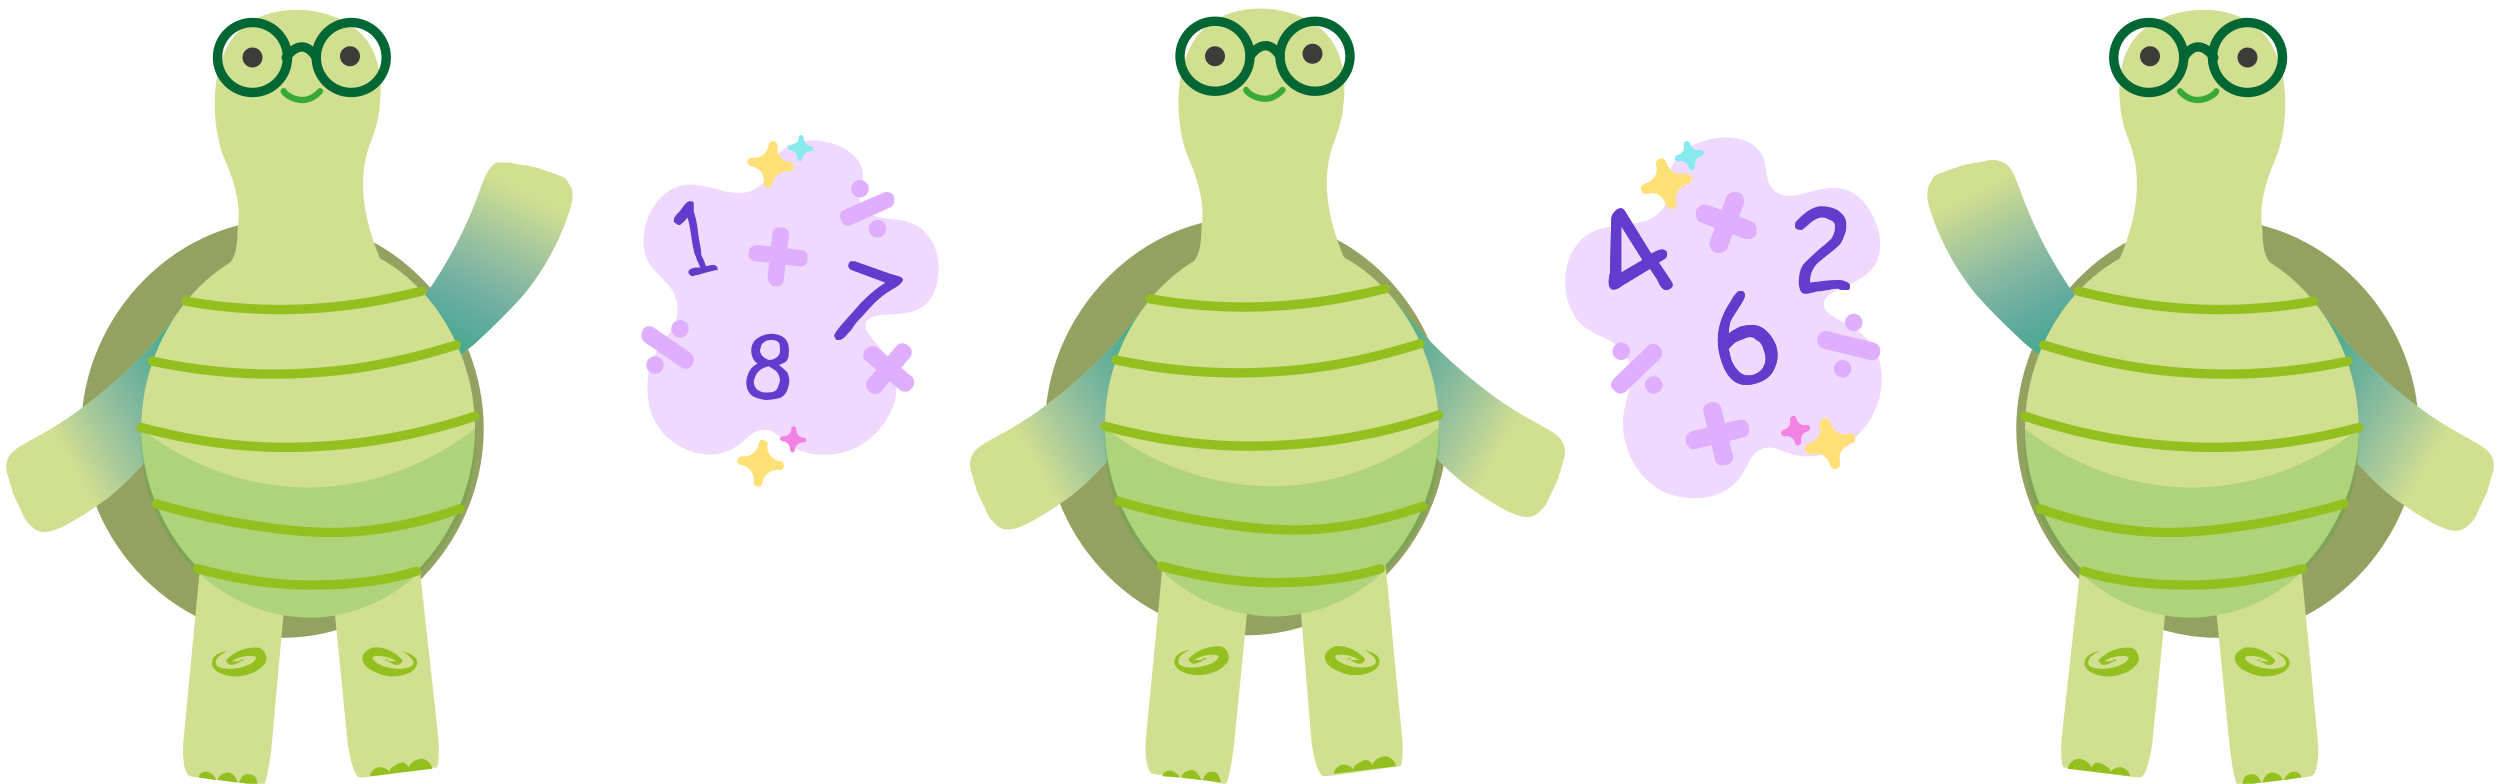 <?xml version="1.0" encoding="utf-8"?>
<!-- Generator: Adobe Illustrator 24.0.2, SVG Export Plug-In . SVG Version: 6.00 Build 0)  -->
<svg version="1.1" id="Слой_1" xmlns="http://www.w3.org/2000/svg" xmlns:xlink="http://www.w3.org/1999/xlink" x="0px" y="0px"
	 viewBox="0 0 200 62.7" style="enable-background:new 0 0 200 62.7;" xml:space="preserve">
<g>
	<g>
		<path style="fill:#93A260;" d="M6.5,34.4c0,9.1,7.8,17.1,17,16.6c8.6-0.5,15.2-8.2,15.2-16.7c0-8.5-6.6-16.3-15.2-16.7
			C14.3,17.1,6.5,25.2,6.5,34.4z"/>
		<g>
			<path style="fill:#D1DF90;" d="M20.7,44.8c1.3,0.6,2.1,2.5,2,4.1L21.7,60c-0.2,1.6-0.5,3-0.7,2.9c-0.2,0-0.7-0.1-1.2-0.2
				c-0.4-0.1-0.8-0.1-0.8-0.1c0,0-0.4-0.1-0.8-0.1c-0.4-0.1-0.8-0.1-0.8-0.1s-0.3,0-0.7-0.1c-0.4-0.1-1.1-0.1-1.5-0.2
				c-0.4-0.1-0.7-1.4-0.5-3.1l1.3-13.6C16.1,43.8,19.5,44.1,20.7,44.8z"/>
		</g>
		<path style="fill:#D1DF90;" d="M14.3,24.9l-1,4.2l-1.2,5.3L11.5,37v0l-0.1,0.2c-1.1,1.2-2.3,2.4-3.7,3.3c-0.8,0.6-1.7,1.1-2.6,1.6
			c-0.7,0.3-1.5,0.7-2.2,0.3c-0.2-0.1-0.3-0.2-0.5-0.4c0,0-0.1-0.1-0.1-0.1c-0.2-0.2-0.4-0.5-0.5-0.8c-0.2-0.5-0.5-1-0.7-1.5
			c0-0.1-0.1-0.1-0.1-0.2c0,0,0,0,0,0c0,0,0,0,0-0.1c-0.1-0.3-0.2-0.6-0.3-1c-0.1-0.3-0.2-0.6-0.2-0.9c0,0,0,0,0,0
			c0-0.2,0-0.4,0.1-0.6c0.2-0.7,1-1.1,1.7-1.5c1.5-0.8,3-1.7,4.3-2.7c2.7-2,5.2-4.4,7.2-7c0,0,0,0,0,0C14,25.3,14.2,25.1,14.3,24.9z
			"/>
		<linearGradient id="SVGID_1_" gradientUnits="userSpaceOnUse" x1="17.09" y1="29.317" x2="5.133" y2="36.138">
			<stop  offset="0" style="stop-color:#39AE78"/>
			<stop  offset="0.223" style="stop-color:#329F91;stop-opacity:0.777"/>
			<stop  offset="0.528" style="stop-color:#2B8EAC;stop-opacity:0.472"/>
			<stop  offset="0.797" style="stop-color:#2784BD;stop-opacity:0.203"/>
			<stop  offset="1" style="stop-color:#2580C3;stop-opacity:0"/>
		</linearGradient>
		<path style="fill:url(#SVGID_1_);" d="M14.3,24.9l-1,4.2l-1.2,5.3L11.5,37v0l-0.1,0.2c-1.1,1.2-2.3,2.4-3.7,3.3
			c-0.8,0.6-1.7,1.1-2.6,1.6c-0.7,0.3-1.5,0.7-2.2,0.3c-0.2-0.1-0.3-0.2-0.5-0.4c0,0-0.1-0.1-0.1-0.1c-0.2-0.2-0.4-0.5-0.5-0.8
			c-0.2-0.5-0.5-1-0.7-1.5c0-0.1-0.1-0.1-0.1-0.2c0,0,0,0,0,0c0,0,0,0,0-0.1c-0.1-0.3-0.2-0.6-0.3-1c-0.1-0.3-0.2-0.6-0.2-0.9
			c0,0,0,0,0,0c0-0.2,0-0.4,0.1-0.6c0.2-0.7,1-1.1,1.7-1.5c1.5-0.8,3-1.7,4.3-2.7c2.7-2,5.2-4.4,7.2-7c0,0,0,0,0,0
			C14,25.3,14.2,25.1,14.3,24.9z"/>
		<path style="fill:#D1DF90;" d="M45.6,16.8c-1.4,4.3-3.9,7-3.9,7c-0.9,1-2.1,2.2-3.5,3.5c-0.4,0.4-0.9,0.7-1.3,1.1
			c-1.1,0.9-2.3,1.8-3.7,2.7L30,28.4c1.5-1.5,2.8-3.1,4-4.8c0.3-0.4,0.6-0.8,0.9-1.3c1.5-2.3,2.7-4.8,3.6-7.4
			c0.3-0.7,0.5-1.5,1.2-1.9C40,13,40.3,13,40.5,13c0.2,0,0.5,0,0.7,0.1c0.2,0,0.4,0.1,0.6,0.1c0,0,0,0,0.1,0
			c0.5,0.1,1.1,0.2,1.6,0.4c0,0,0,0,0,0c0.2,0.1,0.4,0.1,0.6,0.2c0.3,0.1,0.5,0.2,0.8,0.3c0.3,0.1,0.5,0.3,0.6,0.6
			C46,15.2,45.8,16.1,45.6,16.8z"/>
		<linearGradient id="SVGID_2_" gradientUnits="userSpaceOnUse" x1="34.576" y1="29.349" x2="41.679" y2="15.231">
			<stop  offset="0" style="stop-color:#39AE78"/>
			<stop  offset="0.123" style="stop-color:#34A28C;stop-opacity:0.876"/>
			<stop  offset="0.316" style="stop-color:#2D93A4;stop-opacity:0.684"/>
			<stop  offset="0.519" style="stop-color:#2988B5;stop-opacity:0.481"/>
			<stop  offset="0.738" style="stop-color:#2682C0;stop-opacity:0.263"/>
			<stop  offset="1" style="stop-color:#2580C3;stop-opacity:0"/>
		</linearGradient>
		<path style="fill:url(#SVGID_2_);" d="M45.6,16.8c-1.4,4.3-3.9,7-3.9,7c-0.9,1-2.1,2.2-3.5,3.5c-0.4,0.4-0.9,0.7-1.3,1.1
			c-1.1,0.9-2.3,1.8-3.7,2.7L30,28.4c1.5-1.5,2.8-3.1,4-4.8c0.3-0.4,0.6-0.8,0.9-1.3c1.5-2.3,2.7-4.8,3.6-7.4
			c0.3-0.7,0.5-1.5,1.2-1.9C40,13,40.3,13,40.5,13c0.2,0,0.5,0,0.7,0.1c0.2,0,0.4,0.1,0.6,0.1c0,0,0,0,0.1,0
			c0.5,0.1,1.1,0.2,1.6,0.4c0,0,0,0,0,0c0.2,0.1,0.4,0.1,0.6,0.2c0.3,0.1,0.5,0.2,0.8,0.3c0.3,0.1,0.5,0.3,0.6,0.6
			C46,15.2,45.8,16.1,45.6,16.8z"/>
		<g>
			<path style="fill:#D1DF90;" d="M35,58.4c0.2,1.6,0.1,3-0.1,3c-0.2,0-1.5,0.2-2.9,0.4c-1.4,0.2-2.8,0.4-3.2,0.4
				c-0.4,0-0.8-1.3-1-2.9l-1.1-11.1c-0.2-1.6,0.7-3.5,2-4.1s4.7-0.9,4.8,0.7L35,58.4z"/>
		</g>
		<path style="fill:#D1DF90;" d="M11.3,34.3c0,8.2,6.5,15.5,14.1,15.1C32.5,49,38,41.9,38,34.3c0-7.7-5.5-14.7-12.6-15.1
			C17.7,18.7,11.3,26,11.3,34.3z"/>
		<path style="opacity:0.22;fill:#39A935;" d="M11.3,34.3c-0.6,8.5,6.4,15.5,14.1,15.1C32.5,49,38.6,42.3,38,34.3
			c-1.4,1.1-6.1,4.5-12.9,4.7C17.7,39.1,12.7,35.4,11.3,34.3z"/>
		<path style="fill:none;stroke:#93C01F;stroke-width:0.75;stroke-linecap:round;stroke-miterlimit:10;" d="M14.9,24.1
			c1.6,0.3,3.3,0.5,5.2,0.6c5.4,0.3,10-0.5,13.6-1.4"/>
		<path style="fill:none;stroke:#93C01F;stroke-width:0.75;stroke-linecap:round;stroke-miterlimit:10;" d="M12.2,28.9
			c3.3,0.7,7.8,1.3,13.1,0.9c4.5-0.3,8.3-1.3,11.2-2.2"/>
		<path style="fill:none;stroke:#93C01F;stroke-width:0.75;stroke-linecap:round;stroke-miterlimit:10;" d="M11.3,34.2
			c3.4,0.9,8.3,1.9,14.4,1.5c5.1-0.3,9.3-1.4,12.3-2.4"/>
		<path style="fill:none;stroke:#93C01F;stroke-width:0.75;stroke-linecap:round;stroke-miterlimit:10;" d="M12.5,40.3
			c1.6,0.5,3.7,1,6.3,1.5c2,0.3,4.6,0.8,7.8,0.8c2.4,0,6-0.4,10.2-1.9"/>
		<path style="fill:none;stroke:#93C01F;stroke-width:0.75;stroke-linecap:round;stroke-miterlimit:10;" d="M15.8,45.5
			c1.9,0.5,5.6,1.4,9.6,1.3c2.2,0,4.1-0.3,4.3-0.3c1.4-0.2,2.7-0.5,3.6-0.8"/>
		<path style="fill:#D1DF90;" d="M18.1,21.3c0.8-0.6,0.9-1.8,0.9-2.8c0-0.2,0.1-0.7,0.1-1.2c0-2.2-1-4.2-1.1-4.5
			c-1.1-2.4-1.5-8.1,1.4-10.6c2.7-2.3,8-1.7,10,1.1c1.2,1.7,1.1,4,1,4.9c-0.1,1.7-0.6,2.7-0.9,3.6c-0.6,1.8-0.9,4.7,1,9.1L18.1,21.3
			z"/>
		<circle style="fill:#3C3C3B;" cx="20.2" cy="4.6" r="0.8"/>
		<circle style="fill:#3C3C3B;" cx="28" cy="4.5" r="0.8"/>
		<path style="fill:none;stroke:#39A935;stroke-width:0.5;stroke-linecap:round;stroke-miterlimit:10;" d="M22.7,7.3
			c0,0.1,0.6,0.7,1.5,0.7c0.8,0,1.3-0.6,1.4-0.7"/>
		
			<circle style="fill:none;stroke:#006633;stroke-width:0.75;stroke-linecap:round;stroke-miterlimit:10;" cx="20.2" cy="4.6" r="2.8"/>
		
			<circle style="fill:none;stroke:#006633;stroke-width:0.75;stroke-linecap:round;stroke-miterlimit:10;" cx="28.1" cy="4.6" r="2.8"/>
		<path style="fill:none;stroke:#006633;stroke-width:0.75;stroke-linecap:round;stroke-miterlimit:10;" d="M22.9,4.6
			c0,0,1.2-1.9,2.4,0"/>
		<g>
			<path style="fill:#93C01F;" d="M18,52.1C18,52.2,18,52.2,18,52.1l0.1,0c-0.3,0.2-0.7,0.4-0.8,0.7c-0.1,0.3,0,0.5,0.3,0.6
				c0.6,0.2,1.4,0.1,2-0.1c0.3-0.1,0.7-0.3,0.8-0.5c0.1-0.1,0.1-0.2,0.1-0.2c0,0-0.1-0.1-0.2-0.1c-0.6-0.1-1.4,0.1-1.9,0.5l0.1-0.2
				c0,0,0,0,0.1,0.1c0.1,0,0.2,0,0.3,0c0.2,0,0.4-0.1,0.6-0.1l0,0.1c0-0.1-0.2-0.1-0.3-0.1c0.1-0.1,0.2-0.1,0.3,0l0.1,0l-0.1,0
				c-0.2,0.1-0.4,0.2-0.6,0.3c-0.1,0-0.2,0.1-0.4,0.1c-0.1,0-0.3-0.1-0.4-0.3l0-0.1l0.1-0.1c0.6-0.6,1.4-0.9,2.3-0.9
				c0.2,0,0.6,0.1,0.7,0.5c0.2,0.3,0.1,0.7-0.1,0.9c-0.4,0.4-0.7,0.6-1.1,0.7c-0.8,0.3-1.7,0.3-2.5-0.1c-0.2-0.1-0.4-0.3-0.5-0.5
				c-0.1-0.2,0-0.6,0.1-0.7C17.3,52.3,17.7,52.2,18,52.1l0.1,0C18,52.2,18,52.2,18,52.1z"/>
		</g>
		<g>
			<path style="fill:#93C01F;" d="M32.2,52.1c0,0-0.1,0.1-0.1,0L32.2,52.1c0.3,0.1,0.7,0.2,1,0.5c0.2,0.2,0.2,0.5,0.1,0.7
				c-0.1,0.2-0.3,0.4-0.5,0.5c-0.8,0.4-1.7,0.4-2.5,0.1c-0.4-0.2-0.8-0.3-1.1-0.7c-0.2-0.2-0.3-0.6-0.1-0.9c0.2-0.3,0.5-0.4,0.7-0.5
				c0.9-0.1,1.7,0.3,2.3,0.9l0.1,0.1l0,0.1c-0.1,0.2-0.3,0.3-0.4,0.3c-0.1,0-0.3,0-0.4-0.1c-0.2-0.1-0.4-0.2-0.6-0.3l-0.1,0l0.1,0
				c0.1-0.1,0.2-0.1,0.3,0c-0.1,0-0.2,0-0.3,0.1l0-0.1c0.2,0.1,0.4,0.1,0.6,0.1c0.1,0,0.2,0,0.3,0c0.1,0,0.1-0.1,0.1-0.1l0.1,0.2
				c-0.6-0.4-1.3-0.6-1.9-0.5c-0.1,0-0.2,0.1-0.2,0.1c0,0,0,0.1,0.1,0.2c0.1,0.2,0.5,0.4,0.8,0.5c0.6,0.2,1.4,0.3,2,0.1
				c0.3-0.1,0.5-0.3,0.3-0.6c-0.2-0.3-0.5-0.5-0.8-0.7L32.2,52.1C32.1,52.2,32.1,52.2,32.2,52.1z"/>
		</g>
		<path style="fill:#93C01F;" d="M17.3,62.4l-1.4-0.2c0-0.2,0.1-0.3,0.3-0.4c0.2-0.1,0.5-0.1,0.7,0.1C17.1,62,17.2,62.2,17.3,62.4z"
			/>
		<path style="fill:#93C01F;" d="M19,62.6l-1.6-0.2c0.1-0.4,0.5-0.6,0.9-0.6C18.7,61.9,18.9,62.2,19,62.6z"/>
		<path style="fill:#93C01F;" d="M20.6,62.8l-1.5-0.2c0.1-0.2,0.2-0.4,0.3-0.5c0.2-0.2,0.5-0.2,0.8-0.1
			C20.5,62.1,20.6,62.5,20.6,62.8z"/>
		<path style="fill:#93C01F;" d="M34.6,61.5l-5,0.6c0-0.3,0.3-0.6,0.6-0.7c0.4-0.1,0.8,0.1,1,0.4c-0.1-0.2,0.1-0.4,0.3-0.5
			c0.2-0.1,0.4-0.3,0.7-0.3c0.2,0,0.4,0.2,0.5,0.4c0.1-0.4,0.6-0.7,1.1-0.7C34.2,60.8,34.5,61.1,34.6,61.5z"/>
	</g>
	<g>
		<path style="fill:#93A260;" d="M83.6,34.2c0,9.1,7.8,17.1,17,16.6c8.6-0.5,15.2-8.2,15.2-16.7c0-8.5-6.6-16.3-15.2-16.7
			C91.4,16.9,83.6,25,83.6,34.2z"/>
		<g>
			<path style="fill:#D1DF90;" d="M97.8,44.6c1.3,0.6,2.1,2.5,2,4.1l-1.1,11.1c-0.2,1.6-0.5,3-0.7,2.9c-0.2,0-0.7-0.1-1.2-0.2
				c-0.4-0.1-0.8-0.1-0.8-0.1s-0.4-0.1-0.8-0.1s-0.8-0.1-0.8-0.1c0,0-0.3,0-0.7-0.1c-0.4-0.1-1.1-0.1-1.5-0.2s-0.7-1.4-0.5-3.1
				L93,45.3C93.1,43.7,96.6,44,97.8,44.6z"/>
		</g>
		<path style="fill:#D1DF90;" d="M91.4,24.8l-1,4.2l-1.2,5.3l-0.6,2.5v0l-0.1,0.2c-1.1,1.2-2.3,2.4-3.7,3.3
			c-0.8,0.6-1.7,1.1-2.6,1.6c-0.7,0.3-1.5,0.7-2.2,0.3c-0.2-0.1-0.3-0.2-0.5-0.4c0,0-0.1-0.1-0.1-0.1c-0.2-0.2-0.4-0.5-0.5-0.8
			c-0.2-0.5-0.5-1-0.7-1.5c0-0.1-0.1-0.1-0.1-0.2c0,0,0,0,0,0c0,0,0,0,0-0.1c-0.1-0.3-0.2-0.6-0.3-1c-0.1-0.3-0.2-0.6-0.2-0.9
			c0,0,0,0,0,0c0-0.2,0-0.4,0.1-0.6c0.2-0.7,1-1.1,1.7-1.5c1.5-0.8,3-1.7,4.3-2.7c2.7-2,5.2-4.4,7.2-7c0,0,0,0,0,0
			C91.1,25.2,91.2,25,91.4,24.8z"/>
		<linearGradient id="SVGID_3_" gradientUnits="userSpaceOnUse" x1="94.153" y1="29.176" x2="82.196" y2="35.996">
			<stop  offset="0" style="stop-color:#39AE78"/>
			<stop  offset="0.223" style="stop-color:#329F91;stop-opacity:0.777"/>
			<stop  offset="0.528" style="stop-color:#2B8EAC;stop-opacity:0.472"/>
			<stop  offset="0.797" style="stop-color:#2784BD;stop-opacity:0.203"/>
			<stop  offset="1" style="stop-color:#2580C3;stop-opacity:0"/>
		</linearGradient>
		<path style="fill:url(#SVGID_3_);" d="M91.4,24.8l-1,4.2l-1.2,5.3l-0.6,2.5v0l-0.1,0.2c-1.1,1.2-2.3,2.4-3.7,3.3
			c-0.8,0.6-1.7,1.1-2.6,1.6c-0.7,0.3-1.5,0.7-2.2,0.3c-0.2-0.1-0.3-0.2-0.5-0.4c0,0-0.1-0.1-0.1-0.1c-0.2-0.2-0.4-0.5-0.5-0.8
			c-0.2-0.5-0.5-1-0.7-1.5c0-0.1-0.1-0.1-0.1-0.2c0,0,0,0,0,0c0,0,0,0,0-0.1c-0.1-0.3-0.2-0.6-0.3-1c-0.1-0.3-0.2-0.6-0.2-0.9
			c0,0,0,0,0,0c0-0.2,0-0.4,0.1-0.6c0.2-0.7,1-1.1,1.7-1.5c1.5-0.8,3-1.7,4.3-2.7c2.7-2,5.2-4.4,7.2-7c0,0,0,0,0,0
			C91.1,25.2,91.2,25,91.4,24.8z"/>
		<path style="fill:#D1DF90;" d="M111.4,23.8l1,4.2l1.2,5.3l0.6,2.5v0l0.1,0.2c1.1,1.2,2.3,2.4,3.7,3.3c0.8,0.6,1.7,1.1,2.6,1.6
			c0.7,0.3,1.5,0.7,2.2,0.3c0.2-0.1,0.3-0.2,0.5-0.4c0,0,0.1-0.1,0.1-0.1c0.2-0.2,0.4-0.5,0.5-0.8c0.2-0.5,0.5-1,0.7-1.5
			c0-0.1,0.1-0.1,0.1-0.2c0,0,0,0,0,0c0,0,0,0,0-0.1c0.1-0.3,0.2-0.6,0.3-1c0.1-0.3,0.2-0.6,0.2-0.9c0,0,0,0,0,0
			c0-0.2,0-0.4-0.1-0.6c-0.2-0.7-1-1.1-1.7-1.5c-1.5-0.8-3-1.7-4.3-2.7c-2.7-2-5.2-4.4-7.2-7c0,0,0,0,0,0
			C111.7,24.2,111.5,24,111.4,23.8z"/>
		
			<linearGradient id="SVGID_4_" gradientUnits="userSpaceOnUse" x1="2781.782" y1="28.209" x2="2769.825" y2="35.029" gradientTransform="matrix(-1 0 0 1 2890.378 0)">
			<stop  offset="0" style="stop-color:#39AE78"/>
			<stop  offset="0.223" style="stop-color:#329F91;stop-opacity:0.777"/>
			<stop  offset="0.528" style="stop-color:#2B8EAC;stop-opacity:0.472"/>
			<stop  offset="0.797" style="stop-color:#2784BD;stop-opacity:0.203"/>
			<stop  offset="1" style="stop-color:#2580C3;stop-opacity:0"/>
		</linearGradient>
		<path style="fill:url(#SVGID_4_);" d="M111.4,23.8l1,4.2l1.2,5.3l0.6,2.5v0l0.1,0.2c1.1,1.2,2.3,2.4,3.7,3.3
			c0.8,0.6,1.7,1.1,2.6,1.6c0.7,0.3,1.5,0.7,2.2,0.3c0.2-0.1,0.3-0.2,0.5-0.4c0,0,0.1-0.1,0.1-0.1c0.2-0.2,0.4-0.5,0.5-0.8
			c0.2-0.5,0.5-1,0.7-1.5c0-0.1,0.1-0.1,0.1-0.2c0,0,0,0,0,0c0,0,0,0,0-0.1c0.1-0.3,0.2-0.6,0.3-1c0.1-0.3,0.2-0.6,0.2-0.9
			c0,0,0,0,0,0c0-0.2,0-0.4-0.1-0.6c-0.2-0.7-1-1.1-1.7-1.5c-1.5-0.8-3-1.7-4.3-2.7c-2.7-2-5.2-4.4-7.2-7c0,0,0,0,0,0
			C111.7,24.2,111.5,24,111.4,23.8z"/>
		<g>
			<path style="fill:#D1DF90;" d="M112.1,58.3c0.2,1.6,0.1,3-0.1,3s-1.5,0.2-2.9,0.4c-1.4,0.2-2.8,0.4-3.2,0.4s-0.8-1.3-1-2.9
				L104,48.1c-0.2-1.6,0.7-3.5,2-4.1s4.7-0.9,4.8,0.7L112.1,58.3z"/>
		</g>
		<path style="fill:#D1DF90;" d="M88.4,34.2c0,8.2,6.5,15.5,14.1,15.1c7.2-0.4,12.6-7.5,12.6-15.1c0-7.7-5.5-14.7-12.6-15.1
			C94.8,18.6,88.3,25.9,88.4,34.2z"/>
		<path style="opacity:0.22;fill:#39A935;" d="M88.4,34.2c-0.6,8.5,6.4,15.5,14.1,15.1c7.2-0.4,13.3-7.1,12.6-15.1
			c-1.4,1.1-6.1,4.5-12.9,4.7C94.8,39,89.7,35.3,88.4,34.2z"/>
		<path style="fill:none;stroke:#93C01F;stroke-width:0.75;stroke-linecap:round;stroke-miterlimit:10;" d="M92,23.9
			c1.6,0.3,3.3,0.5,5.2,0.6c5.4,0.3,10-0.5,13.6-1.4"/>
		<path style="fill:none;stroke:#93C01F;stroke-width:0.75;stroke-linecap:round;stroke-miterlimit:10;" d="M89.3,28.8
			c3.3,0.7,7.8,1.3,13.1,0.9c4.5-0.3,8.3-1.3,11.2-2.2"/>
		<path style="fill:none;stroke:#93C01F;stroke-width:0.75;stroke-linecap:round;stroke-miterlimit:10;" d="M88.4,34.1
			c3.4,0.9,8.3,1.9,14.4,1.5c5.1-0.3,9.3-1.4,12.3-2.4"/>
		<path style="fill:none;stroke:#93C01F;stroke-width:0.75;stroke-linecap:round;stroke-miterlimit:10;" d="M89.5,40.1
			c1.6,0.5,3.7,1,6.3,1.5c2,0.3,4.6,0.8,7.8,0.8c2.4,0,6-0.4,10.2-1.9"/>
		<path style="fill:none;stroke:#93C01F;stroke-width:0.75;stroke-linecap:round;stroke-miterlimit:10;" d="M92.9,45.3
			c1.9,0.5,5.6,1.4,9.6,1.3c2.2,0,4.1-0.3,4.3-0.3c1.4-0.2,2.7-0.5,3.6-0.8"/>
		<path style="fill:#D1DF90;" d="M95.2,21.2c0.8-0.6,0.9-1.8,0.9-2.8c0-0.2,0.1-0.7,0.1-1.2c0-2.2-1-4.2-1.1-4.5
			c-1.1-2.4-1.5-8.1,1.4-10.6c2.7-2.3,8-1.7,10,1.1c1.2,1.7,1.1,4,1,4.9c-0.1,1.7-0.6,2.7-0.9,3.6c-0.6,1.8-0.9,4.7,1,9.1L95.2,21.2
			z"/>
		<circle style="fill:#3C3C3B;" cx="97.2" cy="4.5" r="0.8"/>
		<circle style="fill:#3C3C3B;" cx="105" cy="4.3" r="0.8"/>
		<path style="fill:none;stroke:#39A935;stroke-width:0.5;stroke-linecap:round;stroke-miterlimit:10;" d="M99.7,7.2
			c0,0.1,0.6,0.7,1.5,0.7c0.8,0,1.3-0.6,1.4-0.7"/>
		
			<circle style="fill:none;stroke:#006633;stroke-width:0.75;stroke-linecap:round;stroke-miterlimit:10;" cx="97.2" cy="4.5" r="2.8"/>
		
			<circle style="fill:none;stroke:#006633;stroke-width:0.75;stroke-linecap:round;stroke-miterlimit:10;" cx="105.2" cy="4.5" r="2.8"/>
		<path style="fill:none;stroke:#006633;stroke-width:0.75;stroke-linecap:round;stroke-miterlimit:10;" d="M100,4.5
			c0,0,1.2-1.9,2.4,0"/>
		<g>
			<path style="fill:#93C01F;" d="M95,52C95.1,52,95.1,52,95,52l0.1,0c-0.3,0.2-0.7,0.4-0.8,0.7c-0.1,0.3,0,0.5,0.3,0.6
				c0.6,0.2,1.4,0.1,2-0.1c0.3-0.1,0.7-0.3,0.8-0.5c0.1-0.1,0.1-0.2,0.1-0.2c0,0-0.1-0.1-0.2-0.1c-0.6-0.1-1.4,0.1-1.9,0.5l0.1-0.2
				c0,0,0,0,0.1,0.1c0.1,0,0.2,0,0.3,0c0.2,0,0.4-0.1,0.6-0.1l0,0.1c0-0.1-0.2-0.1-0.3-0.1c0.1-0.1,0.2-0.1,0.3,0l0.1,0l-0.1,0
				c-0.2,0.1-0.4,0.2-0.6,0.3c-0.1,0-0.2,0.1-0.4,0.1c-0.1,0-0.3-0.1-0.4-0.3l0-0.1l0.1-0.1c0.6-0.6,1.4-0.9,2.3-0.9
				c0.2,0,0.6,0.1,0.7,0.5c0.2,0.3,0.1,0.7-0.1,0.9c-0.4,0.4-0.7,0.6-1.1,0.7c-0.8,0.3-1.7,0.3-2.5-0.1c-0.2-0.1-0.4-0.3-0.5-0.5
				c-0.1-0.2,0-0.6,0.1-0.7C94.4,52.2,94.7,52.1,95,52l0.1,0C95.1,52.1,95.1,52,95,52z"/>
		</g>
		<g>
			<path style="fill:#93C01F;" d="M109.2,52c0,0-0.1,0.1-0.1,0L109.2,52c0.3,0.1,0.7,0.2,1,0.5c0.2,0.2,0.2,0.5,0.1,0.7
				c-0.1,0.2-0.3,0.4-0.5,0.5c-0.8,0.4-1.7,0.4-2.5,0.1c-0.4-0.2-0.8-0.3-1.1-0.7c-0.2-0.2-0.3-0.6-0.1-0.9c0.2-0.3,0.5-0.4,0.7-0.5
				c0.9-0.1,1.7,0.3,2.3,0.9l0.1,0.1l0,0.1c-0.1,0.2-0.3,0.3-0.4,0.3c-0.1,0-0.3,0-0.4-0.1c-0.2-0.1-0.4-0.2-0.6-0.3l-0.1,0l0.1,0
				c0.1-0.1,0.2-0.1,0.3,0c-0.1,0-0.2,0-0.3,0.1l0-0.1c0.2,0.1,0.4,0.1,0.6,0.1c0.1,0,0.2,0,0.3,0c0.1,0,0.1-0.1,0.1-0.1l0.1,0.2
				c-0.6-0.4-1.3-0.6-1.9-0.5c-0.1,0-0.2,0.1-0.2,0.1c0,0,0,0.1,0.1,0.2c0.1,0.2,0.5,0.4,0.8,0.5c0.6,0.2,1.4,0.3,2,0.1
				c0.3-0.1,0.5-0.3,0.3-0.6c-0.2-0.3-0.5-0.5-0.8-0.7L109.2,52C109.1,52,109.2,52,109.2,52z"/>
		</g>
		<path style="fill:#93C01F;" d="M94.4,62.2L93,62.1c0-0.2,0.1-0.3,0.3-0.4c0.2-0.1,0.5-0.1,0.7,0.1C94.2,61.9,94.3,62,94.4,62.2z"
			/>
		<path style="fill:#93C01F;" d="M96.1,62.4l-1.6-0.2c0.1-0.4,0.5-0.6,0.9-0.6C95.7,61.7,96,62.1,96.1,62.4z"/>
		<path style="fill:#93C01F;" d="M97.7,62.6l-1.5-0.2c0.1-0.2,0.2-0.4,0.3-0.5c0.2-0.2,0.5-0.2,0.8-0.1C97.5,62,97.6,62.3,97.7,62.6
			z"/>
		<path style="fill:#93C01F;" d="M111.7,61.3l-5,0.6c0-0.3,0.3-0.6,0.6-0.7c0.4-0.1,0.8,0.1,1,0.4c-0.1-0.2,0.1-0.4,0.3-0.5
			c0.2-0.1,0.4-0.3,0.7-0.3c0.2,0,0.4,0.2,0.5,0.4c0.1-0.4,0.6-0.7,1.1-0.7C111.3,60.6,111.6,60.9,111.7,61.3z"/>
	</g>
	<g>
		<path style="fill:#93A260;" d="M193.5,34.4c0,9.1-7.8,17.1-17,16.6c-8.6-0.5-15.2-8.2-15.2-16.7c0-8.5,6.6-16.3,15.2-16.7
			C185.7,17.1,193.5,25.2,193.5,34.4z"/>
		<g>
			<path style="fill:#D1DF90;" d="M179.3,44.8c-1.3,0.6-2.1,2.5-2,4.1l1.1,11.1c0.2,1.6,0.5,3,0.7,2.9c0.2,0,0.7-0.1,1.2-0.2
				c0.4-0.1,0.8-0.1,0.8-0.1c0,0,0.4-0.1,0.8-0.1s0.8-0.1,0.8-0.1s0.3,0,0.7-0.1c0.4-0.1,1.1-0.1,1.5-0.2c0.4-0.1,0.7-1.4,0.5-3.1
				l-1.3-13.6C183.9,43.8,180.5,44.1,179.3,44.8z"/>
		</g>
		<path style="fill:#D1DF90;" d="M185.7,24.9l1,4.2l1.2,5.3l0.6,2.5v0l0.1,0.2c1.1,1.2,2.3,2.4,3.7,3.3c0.8,0.6,1.7,1.1,2.6,1.6
			c0.7,0.3,1.5,0.7,2.2,0.3c0.2-0.1,0.3-0.2,0.5-0.4c0,0,0.1-0.1,0.1-0.1c0.2-0.2,0.4-0.5,0.5-0.8c0.2-0.5,0.5-1,0.7-1.5
			c0-0.1,0.1-0.1,0.1-0.2c0,0,0,0,0,0c0,0,0,0,0-0.1c0.1-0.3,0.2-0.6,0.3-1c0.1-0.3,0.2-0.6,0.2-0.9c0,0,0,0,0,0
			c0-0.2,0-0.4-0.1-0.6c-0.2-0.7-1-1.1-1.7-1.5c-1.5-0.8-3-1.7-4.3-2.7c-2.7-2-5.2-4.4-7.2-7c0,0,0,0,0,0
			C186,25.3,185.8,25.1,185.7,24.9z"/>
		
			<linearGradient id="SVGID_5_" gradientUnits="userSpaceOnUse" x1="2778.273" y1="29.317" x2="2766.316" y2="36.138" gradientTransform="matrix(-1 0 0 1 2961.183 0)">
			<stop  offset="0" style="stop-color:#39AE78"/>
			<stop  offset="0.223" style="stop-color:#329F91;stop-opacity:0.777"/>
			<stop  offset="0.528" style="stop-color:#2B8EAC;stop-opacity:0.472"/>
			<stop  offset="0.797" style="stop-color:#2784BD;stop-opacity:0.203"/>
			<stop  offset="1" style="stop-color:#2580C3;stop-opacity:0"/>
		</linearGradient>
		<path style="fill:url(#SVGID_5_);" d="M185.7,24.9l1,4.2l1.2,5.3l0.6,2.5v0l0.1,0.2c1.1,1.2,2.3,2.4,3.7,3.3
			c0.8,0.6,1.7,1.1,2.6,1.6c0.7,0.3,1.5,0.7,2.2,0.3c0.2-0.1,0.3-0.2,0.5-0.4c0,0,0.1-0.1,0.1-0.1c0.2-0.2,0.4-0.5,0.5-0.8
			c0.2-0.5,0.5-1,0.7-1.5c0-0.1,0.1-0.1,0.1-0.2c0,0,0,0,0,0c0,0,0,0,0-0.1c0.1-0.3,0.2-0.6,0.3-1c0.1-0.3,0.2-0.6,0.2-0.9
			c0,0,0,0,0,0c0-0.2,0-0.4-0.1-0.6c-0.2-0.7-1-1.1-1.7-1.5c-1.5-0.8-3-1.7-4.3-2.7c-2.7-2-5.2-4.4-7.2-7c0,0,0,0,0,0
			C186,25.3,185.8,25.1,185.7,24.9z"/>
		<path style="fill:#D1DF90;" d="M154.4,16.8c1.4,4.3,3.9,7,3.9,7c0.9,1,2.1,2.2,3.5,3.5c0.4,0.4,0.9,0.7,1.3,1.1
			c1.1,0.9,2.3,1.8,3.7,2.7l3.2-2.7c-1.5-1.5-2.8-3.1-4-4.8c-0.3-0.4-0.6-0.8-0.9-1.3c-1.5-2.3-2.7-4.8-3.6-7.4
			c-0.3-0.7-0.5-1.5-1.2-1.9c-0.3-0.1-0.5-0.2-0.8-0.2c-0.2,0-0.5,0-0.7,0.1c-0.2,0-0.4,0.1-0.6,0.1c0,0,0,0-0.1,0
			c-0.5,0.1-1.1,0.2-1.6,0.4c0,0,0,0,0,0c-0.2,0.1-0.4,0.1-0.6,0.2c-0.3,0.1-0.5,0.2-0.8,0.3c-0.3,0.1-0.5,0.3-0.6,0.6
			C154,15.2,154.2,16.1,154.4,16.8z"/>
		
			<linearGradient id="SVGID_6_" gradientUnits="userSpaceOnUse" x1="2795.759" y1="29.349" x2="2802.862" y2="15.231" gradientTransform="matrix(-1 0 0 1 2961.183 0)">
			<stop  offset="0" style="stop-color:#39AE78"/>
			<stop  offset="0.123" style="stop-color:#34A28C;stop-opacity:0.876"/>
			<stop  offset="0.316" style="stop-color:#2D93A4;stop-opacity:0.684"/>
			<stop  offset="0.519" style="stop-color:#2988B5;stop-opacity:0.481"/>
			<stop  offset="0.738" style="stop-color:#2682C0;stop-opacity:0.263"/>
			<stop  offset="1" style="stop-color:#2580C3;stop-opacity:0"/>
		</linearGradient>
		<path style="fill:url(#SVGID_6_);" d="M154.4,16.8c1.4,4.3,3.9,7,3.9,7c0.9,1,2.1,2.2,3.5,3.5c0.4,0.4,0.9,0.7,1.3,1.1
			c1.1,0.9,2.3,1.8,3.7,2.7l3.2-2.7c-1.5-1.5-2.8-3.1-4-4.8c-0.3-0.4-0.6-0.8-0.9-1.3c-1.5-2.3-2.7-4.8-3.6-7.4
			c-0.3-0.7-0.5-1.5-1.2-1.9c-0.3-0.1-0.5-0.2-0.8-0.2c-0.2,0-0.5,0-0.7,0.1c-0.2,0-0.4,0.1-0.6,0.1c0,0,0,0-0.1,0
			c-0.5,0.1-1.1,0.2-1.6,0.4c0,0,0,0,0,0c-0.2,0.1-0.4,0.1-0.6,0.2c-0.3,0.1-0.5,0.2-0.8,0.3c-0.3,0.1-0.5,0.3-0.6,0.6
			C154,15.2,154.2,16.1,154.4,16.8z"/>
		<g>
			<path style="fill:#D1DF90;" d="M165,58.4c-0.2,1.6-0.1,3,0.1,3s1.5,0.2,2.9,0.4s2.8,0.4,3.2,0.4c0.4,0,0.8-1.3,1-2.9l1.1-11.1
				c0.2-1.6-0.7-3.5-2-4.1c-1.3-0.6-4.7-0.9-4.8,0.7L165,58.4z"/>
		</g>
		<path style="fill:#D1DF90;" d="M188.7,34.3c0,8.2-6.5,15.5-14.1,15.1C167.5,49,162,41.9,162,34.3c0-7.7,5.5-14.7,12.6-15.1
			C182.3,18.7,188.7,26,188.7,34.3z"/>
		<path style="opacity:0.22;fill:#39A935;" d="M188.7,34.3c0.6,8.5-6.4,15.5-14.1,15.1c-7.2-0.4-13.3-7.1-12.6-15.1
			c1.4,1.1,6.1,4.5,12.9,4.7C182.3,39.1,187.3,35.4,188.7,34.3z"/>
		<path style="fill:none;stroke:#93C01F;stroke-width:0.75;stroke-linecap:round;stroke-miterlimit:10;" d="M185.1,24.1
			c-1.6,0.3-3.3,0.5-5.2,0.6c-5.4,0.3-10-0.5-13.6-1.4"/>
		<path style="fill:none;stroke:#93C01F;stroke-width:0.75;stroke-linecap:round;stroke-miterlimit:10;" d="M187.8,28.9
			c-3.3,0.7-7.8,1.3-13.1,0.9c-4.5-0.3-8.3-1.3-11.2-2.2"/>
		<path style="fill:none;stroke:#93C01F;stroke-width:0.75;stroke-linecap:round;stroke-miterlimit:10;" d="M188.7,34.2
			c-3.4,0.9-8.3,1.9-14.4,1.5c-5.1-0.3-9.3-1.4-12.3-2.4"/>
		<path style="fill:none;stroke:#93C01F;stroke-width:0.75;stroke-linecap:round;stroke-miterlimit:10;" d="M187.5,40.3
			c-1.6,0.5-3.7,1-6.3,1.5c-2,0.3-4.6,0.8-7.8,0.8c-2.4,0-6-0.4-10.2-1.9"/>
		<path style="fill:none;stroke:#93C01F;stroke-width:0.75;stroke-linecap:round;stroke-miterlimit:10;" d="M184.2,45.5
			c-1.9,0.5-5.6,1.4-9.6,1.3c-2.2,0-4.1-0.3-4.3-0.3c-1.4-0.2-2.7-0.5-3.6-0.8"/>
		<path style="fill:#D1DF90;" d="M181.9,21.3c-0.8-0.6-0.9-1.8-0.9-2.8c0-0.2-0.1-0.7-0.1-1.2c0-2.2,1-4.2,1.1-4.5
			c1.1-2.4,1.5-8.1-1.4-10.6c-2.7-2.3-8-1.7-10,1.1c-1.2,1.7-1.1,4-1,4.9c0.1,1.7,0.6,2.7,0.9,3.6c0.6,1.8,0.9,4.7-1,9.1L181.9,21.3
			z"/>
		<circle style="fill:#3C3C3B;" cx="179.8" cy="4.6" r="0.8"/>
		<circle style="fill:#3C3C3B;" cx="172" cy="4.5" r="0.8"/>
		<path style="fill:none;stroke:#39A935;stroke-width:0.5;stroke-linecap:round;stroke-miterlimit:10;" d="M177.3,7.3
			c0,0.1-0.6,0.7-1.5,0.7c-0.8,0-1.3-0.6-1.4-0.7"/>
		
			<circle style="fill:none;stroke:#006633;stroke-width:0.75;stroke-linecap:round;stroke-miterlimit:10;" cx="179.8" cy="4.6" r="2.8"/>
		
			<circle style="fill:none;stroke:#006633;stroke-width:0.75;stroke-linecap:round;stroke-miterlimit:10;" cx="171.9" cy="4.6" r="2.8"/>
		<path style="fill:none;stroke:#006633;stroke-width:0.75;stroke-linecap:round;stroke-miterlimit:10;" d="M177.1,4.6
			c0,0-1.2-1.9-2.4,0"/>
		<g>
			<path style="fill:#93C01F;" d="M182,52.1c0,0-0.1,0.1-0.1,0L182,52.1c0.3,0.1,0.7,0.2,1,0.5c0.2,0.2,0.2,0.5,0.1,0.7
				c-0.1,0.2-0.3,0.4-0.5,0.5c-0.8,0.4-1.7,0.4-2.5,0.1c-0.4-0.2-0.8-0.3-1.1-0.7c-0.2-0.2-0.3-0.6-0.1-0.9c0.2-0.3,0.5-0.4,0.7-0.5
				c0.9-0.1,1.7,0.3,2.3,0.9l0.1,0.1l0,0.1c-0.1,0.2-0.3,0.3-0.4,0.3c-0.1,0-0.3,0-0.4-0.1c-0.2-0.1-0.4-0.2-0.6-0.3l-0.1,0l0.1,0
				c0.1-0.1,0.2-0.1,0.3,0c-0.1,0-0.2,0-0.3,0.1l0-0.1c0.2,0.1,0.4,0.1,0.6,0.1c0.1,0,0.2,0,0.3,0c0.1,0,0.1-0.1,0.1-0.1l0.1,0.2
				c-0.6-0.4-1.3-0.6-1.9-0.5c-0.1,0-0.2,0.1-0.2,0.1c0,0,0,0.1,0.1,0.2c0.1,0.2,0.5,0.4,0.8,0.5c0.6,0.2,1.4,0.3,2,0.1
				c0.3-0.1,0.5-0.3,0.3-0.6c-0.2-0.3-0.5-0.5-0.8-0.7L182,52.1C182,52.2,182,52.2,182,52.1z"/>
		</g>
		<g>
			<path style="fill:#93C01F;" d="M167.8,52.1C167.9,52.2,167.9,52.2,167.8,52.1l0.1,0c-0.3,0.2-0.7,0.4-0.8,0.7
				c-0.1,0.3,0,0.5,0.3,0.6c0.6,0.2,1.4,0.1,2-0.1c0.3-0.1,0.7-0.3,0.8-0.5c0.1-0.1,0.1-0.2,0.1-0.2c0,0-0.1-0.1-0.2-0.1
				c-0.6-0.1-1.4,0.1-1.9,0.5l0.1-0.2c0,0,0,0,0.1,0.1c0.1,0,0.2,0,0.3,0c0.2,0,0.4-0.1,0.6-0.1l0,0.1c0-0.1-0.2-0.1-0.3-0.1
				c0.1-0.1,0.2-0.1,0.3,0l0.1,0l-0.1,0c-0.2,0.1-0.4,0.2-0.6,0.3c-0.1,0-0.2,0.1-0.4,0.1c-0.1,0-0.3-0.1-0.4-0.3l0-0.1l0.1-0.1
				c0.6-0.6,1.4-0.9,2.3-0.9c0.2,0,0.6,0.1,0.7,0.5c0.2,0.3,0.1,0.7-0.1,0.9c-0.4,0.4-0.7,0.6-1.1,0.7c-0.8,0.3-1.7,0.3-2.5-0.1
				c-0.2-0.1-0.4-0.3-0.5-0.5c-0.1-0.2,0-0.6,0.1-0.7C167.2,52.3,167.5,52.2,167.8,52.1l0.1,0C167.9,52.2,167.9,52.2,167.8,52.1z"/>
		</g>
		<path style="fill:#93C01F;" d="M182.7,62.4l1.4-0.2c0-0.2-0.1-0.3-0.3-0.4c-0.2-0.1-0.5-0.1-0.7,0.1
			C182.9,62,182.8,62.2,182.7,62.4z"/>
		<path style="fill:#93C01F;" d="M181,62.6l1.6-0.2c-0.1-0.4-0.5-0.6-0.9-0.6C181.3,61.9,181.1,62.2,181,62.6z"/>
		<path style="fill:#93C01F;" d="M179.4,62.8l1.5-0.2c-0.1-0.2-0.2-0.4-0.3-0.5c-0.2-0.2-0.5-0.2-0.8-0.1
			C179.5,62.1,179.4,62.5,179.4,62.8z"/>
		<path style="fill:#93C01F;" d="M165.4,61.5l5,0.6c0-0.3-0.3-0.6-0.6-0.7c-0.4-0.1-0.8,0.1-1,0.4c0.1-0.2-0.1-0.4-0.3-0.5
			c-0.2-0.1-0.4-0.3-0.7-0.3c-0.2,0-0.4,0.2-0.5,0.4c-0.1-0.4-0.6-0.7-1.1-0.7C165.8,60.8,165.5,61.1,165.4,61.5z"/>
	</g>
	<g>
		<g>
			<circle style="fill:#DFAEFF;" cx="54.4" cy="26.3" r="0.7"/>
			<circle style="fill:#DFAEFF;" cx="52.4" cy="29.2" r="0.7"/>
			<path style="fill:#DFAEFF;" d="M54.5,29.4l-2.9-2c-0.3-0.2-0.4-0.6-0.2-0.9l0-0.1c0.2-0.3,0.6-0.4,0.9-0.2l2.9,2
				c0.3,0.2,0.4,0.6,0.2,0.9l0,0.1C55.2,29.5,54.8,29.6,54.5,29.4z"/>
		</g>
		<path style="fill:#FFE077;" d="M59.4,36.5c0.6,0.1,1.2-0.4,1.3-1c0-0.2,0.2-0.4,0.4-0.3s0.4,0.2,0.3,0.4c-0.1,0.6,0.4,1.2,1,1.3
			c0.2,0,0.4,0.2,0.3,0.4c0,0.2-0.2,0.4-0.4,0.3c-0.6-0.1-1.2,0.4-1.3,1c0,0.2-0.2,0.4-0.4,0.3c-0.2,0-0.4-0.2-0.3-0.4
			c0.1-0.6-0.4-1.2-1-1.3c-0.2,0-0.4-0.2-0.3-0.4C59,36.7,59.2,36.5,59.4,36.5z"/>
		<path style="opacity:0.47;fill:#DFAEFF;" d="M69,16.6c-0.7-1.2,0.5-2.2-0.2-3.5c-0.9-1.7-4.1-2.5-5.9-1.3
			c-1.5,0.9-0.9,2.3-2.3,3.2c-2.1,1.4-4.4-1.1-6.8,0.1c-1.6,0.8-2.5,3-2.3,4.7c0.3,2.3,2.5,2.5,2.7,4.7c0.2,2.3-2.2,2.9-2.4,6
			c0,0.5-0.2,2.6,1.3,4.2c1.2,1.3,3.2,2,4.8,1.5c1.7-0.5,2-1.9,3.3-1.8c1.1,0,1.2,1,2.7,1.6c1.5,0.6,3.3,0.5,4.8-0.3
			c1.8-1,3.2-3.1,3-5.1c-0.2-2.6-2.9-3.7-2.4-4.8c0.5-1.2,3.4,0,4.9-1.6c1.2-1.3,1.2-4.2-0.1-5.5C72.7,16.9,70,18.1,69,16.6z"/>
		<g>
			<circle style="fill:#DFAEFF;" cx="70.2" cy="18.3" r="0.7"/>
			<circle style="fill:#DFAEFF;" cx="68.8" cy="15.1" r="0.7"/>
			<path style="fill:#DFAEFF;" d="M67.5,16.8l3.2-1.4c0.3-0.1,0.7,0,0.8,0.3l0,0.1c0.1,0.3,0,0.7-0.3,0.8L68.1,18
				c-0.3,0.1-0.7,0-0.8-0.3l0-0.1C67.1,17.3,67.2,16.9,67.5,16.8z"/>
		</g>
		<g>
			<path style="fill:#DFAEFF;" d="M61.4,22.2l0.4-3.5c0-0.3,0.3-0.6,0.7-0.5l0.1,0c0.3,0,0.6,0.3,0.5,0.7l-0.4,3.5
				c0,0.3-0.3,0.6-0.7,0.5l-0.1,0C61.6,22.8,61.4,22.5,61.4,22.2z"/>
			<path style="fill:#DFAEFF;" d="M60.6,19.6l3.5,0.4c0.3,0,0.6,0.3,0.5,0.7l0,0.1c0,0.3-0.3,0.6-0.7,0.5l-3.5-0.4
				c-0.3,0-0.6-0.3-0.5-0.7l0-0.1C59.9,19.8,60.3,19.6,60.6,19.6z"/>
		</g>
		<g>
			<path style="fill:#DFAEFF;" d="M69.4,30.4l2.3-2.7c0.2-0.3,0.6-0.3,0.9-0.1l0.1,0.1c0.3,0.2,0.3,0.6,0.1,0.9l-2.3,2.7
				c-0.2,0.3-0.6,0.3-0.9,0.1l-0.1-0.1C69.3,31.1,69.2,30.7,69.4,30.4z"/>
			<path style="fill:#DFAEFF;" d="M70.2,27.8l2.7,2.3c0.3,0.2,0.3,0.6,0.1,0.9l-0.1,0.1c-0.2,0.3-0.6,0.3-0.9,0.1l-2.7-2.3
				c-0.3-0.2-0.3-0.6-0.1-0.9l0.1-0.1C69.5,27.7,69.9,27.6,70.2,27.8z"/>
		</g>
		<path style="fill:#FFE077;" d="M63.2,13c-0.6-0.1-1.1-0.6-1-1.3c0-0.2-0.1-0.4-0.3-0.4s-0.4,0.1-0.4,0.3c-0.1,0.6-0.6,1.1-1.3,1
			c-0.2,0-0.4,0.1-0.4,0.3c0,0.2,0.1,0.4,0.3,0.4c0.6,0.1,1.1,0.6,1,1.3c0,0.2,0.1,0.4,0.3,0.4c0.2,0,0.4-0.1,0.4-0.3
			c0.1-0.6,0.6-1.1,1.3-1c0.2,0,0.4-0.1,0.4-0.3C63.5,13.2,63.4,13,63.2,13z"/>
		<path style="fill:#86EAEF;" d="M64.9,11.7c-0.4,0-0.6-0.4-0.6-0.7c0-0.1-0.1-0.2-0.2-0.2s-0.2,0.1-0.2,0.2c0,0.4-0.4,0.6-0.7,0.6
			c-0.1,0-0.2,0.1-0.2,0.2c0,0.1,0.1,0.2,0.2,0.2c0.4,0,0.6,0.4,0.6,0.7c0,0.1,0.1,0.2,0.2,0.2c0.1,0,0.2-0.1,0.2-0.2
			c0-0.4,0.4-0.6,0.7-0.6c0.1,0,0.2-0.1,0.2-0.2S65,11.7,64.9,11.7z"/>
		<path style="fill:#F283E5;" d="M62.6,34.9c0.4,0,0.7-0.2,0.7-0.6c0-0.1,0.1-0.2,0.2-0.2c0.1,0,0.2,0.1,0.2,0.2
			c0,0.4,0.2,0.7,0.6,0.7c0.1,0,0.2,0.1,0.2,0.2c0,0.1-0.1,0.2-0.2,0.2c-0.4,0-0.7,0.2-0.7,0.6c0,0.1-0.1,0.2-0.2,0.2
			c-0.1,0-0.2-0.1-0.2-0.2c0-0.4-0.2-0.7-0.6-0.7c-0.1,0-0.2-0.1-0.2-0.2C62.4,35,62.5,34.9,62.6,34.9z"/>
		<g>
			<path style="fill:#633CCE;" d="M71.8,22.9l-0.5,0.3c-0.5,0.3-0.9,0.6-1.4,1.1l-1.2,1.3c-0.1,0.1-0.3,0.3-0.6,0.8
				c-0.3,0.3-0.5,0.6-0.7,0.7c-0.1,0.1-0.2,0.1-0.4,0.1c-0.1,0-0.2-0.1-0.2-0.2c-0.1-0.1-0.1-0.2,0-0.3c0-0.1,0.2-0.3,0.5-0.7
				l1.6-1.8c0.7-0.7,1.3-1.2,1.8-1.5l0.1-0.1l-1.9-0.7l-0.8-0.3c-0.2-0.1-0.3-0.3-0.2-0.5c0-0.1,0.1-0.2,0.2-0.2c0.1,0,0.2,0,0.3,0
				c0.3,0.1,0.8,0.3,1.4,0.5c0.6,0.2,1.1,0.4,1.4,0.5l0.7,0.2c0.3,0.1,0.4,0.2,0.3,0.4C72.1,22.6,72,22.8,71.8,22.9z"/>
		</g>
		<g>
			<path style="fill:#633CCE;" d="M61.2,32c-0.5-0.1-0.9-0.2-1.1-0.4c-0.3-0.3-0.4-0.6-0.4-1.1c0.1-0.7,0.4-1.2,0.9-1.4
				c-0.4-0.3-0.5-0.7-0.5-1.1c0-0.4,0.2-0.8,0.6-1c0.3-0.2,0.7-0.3,1.1-0.3c1,0.1,1.4,0.6,1.3,1.6c0,0.3-0.1,0.5-0.2,0.6
				c-0.1,0.1-0.3,0.2-0.6,0.3c0.3,0.2,0.5,0.4,0.7,0.6c0.1,0.3,0.2,0.6,0.1,1c-0.1,0.5-0.3,0.8-0.6,1C62.2,31.9,61.7,32,61.2,32z
				 M61.5,29.3c-0.4,0.1-0.6,0.2-0.8,0.4c-0.2,0.2-0.3,0.4-0.4,0.8c0,0.3,0.1,0.5,0.3,0.7c0.2,0.1,0.4,0.2,0.6,0.2
				c0.4,0,0.7,0,0.9-0.2c0.1-0.1,0.2-0.4,0.3-0.7c0-0.3-0.1-0.6-0.3-0.8C62,29.6,61.8,29.5,61.5,29.3z M61.8,27.2
				c-0.3,0-0.5,0-0.7,0.2c-0.2,0.1-0.2,0.3-0.3,0.6c0,0.3,0.2,0.6,0.7,0.8c0.3,0,0.5-0.1,0.6-0.2c0.2-0.1,0.3-0.3,0.3-0.5
				c0-0.3,0-0.5-0.1-0.7C62.2,27.3,62,27.2,61.8,27.2z"/>
		</g>
		<g>
			<path style="fill:#633CCE;" d="M57.3,21.6l-0.8,0.2L55.8,22c-0.2,0-0.3,0.1-0.4,0.1c-0.1,0-0.2-0.1-0.3-0.2
				c-0.1-0.3,0.1-0.4,0.5-0.5l0.2,0l0.2,0c0-0.1-0.1-0.3-0.2-0.5c-0.1-0.2-0.1-0.4-0.2-0.5c-0.1-0.3-0.2-0.8-0.3-1.5
				c-0.1-0.7-0.2-1.2-0.3-1.5c-0.3,0.4-0.5,0.5-0.6,0.6c-0.1,0-0.2,0-0.3-0.1c-0.1-0.1-0.2-0.1-0.2-0.2c0-0.1,0-0.3,0.2-0.5
				c0.1-0.1,0.3-0.3,0.5-0.6c0.2-0.3,0.4-0.5,0.6-0.5c0.2,0,0.3,0,0.3,0.2c0,0.1,0,0.2,0,0.3c0,0.1,0,0.2,0,0.3
				c0,0.1,0.1,0.2,0.1,0.4c0.1,0.2,0.1,0.3,0.1,0.4c0.1,0.3,0.1,0.7,0.2,1.3c0.1,0.6,0.2,1,0.2,1.3c0,0.2,0.1,0.3,0.2,0.5
				c0.1,0.2,0.1,0.4,0.2,0.5l0.4-0.1c0.1,0,0.2,0,0.3,0c0.1,0.1,0.1,0.1,0.2,0.2c0,0.1,0,0.2,0,0.3S57.4,21.6,57.3,21.6z"/>
		</g>
	</g>
	<g>
		<path style="opacity:0.47;fill:#DFAEFF;" d="M142,15.3c-1.1-0.9-0.3-2.4-1.5-3.5c-1.5-1.4-5-0.9-6.4,0.9c-1.1,1.4,0,2.6-1.1,4
			c-1.6,2.1-4.8,0.5-6.7,2.7c-1.3,1.4-1.4,3.9-0.5,5.6c1.1,2.2,3.4,1.6,4.4,3.7c1.1,2.2-1.1,3.7-0.1,6.9c0.1,0.5,0.8,2.6,2.9,3.7
			c1.7,0.8,3.9,0.8,5.4-0.3c1.5-1.1,1.3-2.6,2.6-3.1c1.1-0.4,1.6,0.5,3.3,0.6c1.7,0.1,3.5-0.7,4.7-2.1c1.5-1.7,2-4.3,1.1-6.2
			c-1.2-2.5-4.3-2.6-4.2-3.9c0.1-1.4,3.4-1.3,4.3-3.5c0.7-1.8-0.4-4.6-2.2-5.5C145.7,14.3,143.5,16.5,142,15.3z"/>
		<g>
			<circle style="fill:#DFAEFF;" cx="148.3" cy="25.8" r="0.7"/>
			<circle style="fill:#DFAEFF;" cx="147.4" cy="29.5" r="0.7"/>
			<path style="fill:#DFAEFF;" d="M149.6,28.8l-3.7-0.9c-0.4-0.1-0.6-0.5-0.5-0.8l0-0.1c0.1-0.4,0.5-0.6,0.8-0.5l3.7,0.9
				c0.4,0.1,0.6,0.5,0.5,0.8l0,0.1C150.3,28.7,149.9,28.9,149.6,28.8z"/>
		</g>
		<g>
			<circle style="fill:#DFAEFF;" cx="132.3" cy="30.8" r="0.7"/>
			<circle style="fill:#DFAEFF;" cx="129.7" cy="28.1" r="0.7"/>
			<path style="fill:#DFAEFF;" d="M129.1,30.3l2.7-2.6c0.3-0.3,0.7-0.2,0.9,0l0.1,0.1c0.3,0.3,0.2,0.7,0,0.9l-2.7,2.6
				c-0.3,0.3-0.7,0.2-0.9,0l-0.1-0.1C128.8,31,128.8,30.6,129.1,30.3z"/>
		</g>
		<g>
			<path style="fill:#DFAEFF;" d="M137.2,36.7l-0.9-3.7c-0.1-0.4,0.1-0.7,0.5-0.8l0.1,0c0.4-0.1,0.7,0.1,0.8,0.5l0.9,3.7
				c0.1,0.4-0.1,0.7-0.5,0.8l-0.1,0C137.6,37.3,137.2,37.1,137.2,36.7z"/>
			<path style="fill:#DFAEFF;" d="M135.4,34.5l3.7-0.9c0.4-0.1,0.7,0.1,0.8,0.5l0,0.1c0.1,0.4-0.1,0.7-0.5,0.8l-3.7,0.9
				c-0.4,0.1-0.7-0.1-0.8-0.5l0-0.1C134.8,34.9,135,34.6,135.4,34.5z"/>
		</g>
		<g>
			<path style="fill:#DFAEFF;" d="M136.8,19.3l1.3-3.5c0.1-0.3,0.5-0.5,0.9-0.4l0.1,0c0.3,0.1,0.5,0.5,0.4,0.9l-1.3,3.5
				c-0.1,0.3-0.5,0.5-0.9,0.4l-0.1,0C136.8,20,136.7,19.6,136.8,19.3z"/>
			<path style="fill:#DFAEFF;" d="M136.6,16.4l3.5,1.3c0.3,0.1,0.5,0.5,0.4,0.9l0,0.1c-0.1,0.3-0.5,0.5-0.9,0.4l-3.5-1.3
				c-0.3-0.1-0.5-0.5-0.4-0.9l0-0.1C135.9,16.5,136.2,16.3,136.6,16.4z"/>
		</g>
		<g>
			<path style="fill:#633CCE;" d="M147.6,23.2c-0.1,0-0.2,0-0.3,0c-0.1,0-0.2-0.1-0.3-0.1c-0.2,0-0.4,0-0.7,0.1
				c-0.3,0-0.5,0.1-0.7,0.1c-0.1,0-0.3,0-0.5,0.1c-0.2,0-0.4,0.1-0.5,0.1c0,0-0.1,0-0.1,0c-0.1,0-0.1,0-0.1,0
				c-0.2,0-0.3-0.1-0.4-0.3c0-0.1-0.1-0.3-0.1-0.5c0-0.7,0.1-1.3,0.5-1.7c0.2-0.2,0.6-0.6,1.3-1.2c0.4-0.3,0.7-0.6,0.8-0.7
				c0.2-0.3,0.3-0.6,0.3-1c0-0.2-0.1-0.4-0.4-0.5c-0.2-0.1-0.4-0.2-0.6-0.2c-0.3,0-0.5,0.1-0.8,0.3l-0.6,0.5
				c-0.1,0.1-0.2,0.2-0.3,0.2c-0.3,0-0.5-0.1-0.5-0.3c0-0.1,0-0.3,0.1-0.4c0.3-0.3,0.6-0.6,0.9-0.8c0.3-0.2,0.7-0.4,1.1-0.4
				c0.5,0,0.9,0.1,1.3,0.3c0.4,0.3,0.7,0.6,0.7,1.1c0,0.3,0,0.6-0.1,0.8c-0.1,0.3-0.2,0.5-0.3,0.7c-0.2,0.3-0.6,0.6-1.1,1
				c-0.5,0.4-0.9,0.7-1,0.9c-0.3,0.4-0.4,0.8-0.4,1.3l0.9-0.1c0.6-0.1,1.1-0.1,1.3-0.1c0.2,0,0.4,0,0.6,0.1c0.3,0.1,0.4,0.2,0.4,0.4
				c0,0.1,0,0.2-0.1,0.3C147.8,23.2,147.7,23.2,147.6,23.2z"/>
		</g>
		<g>
			<path style="fill:#633CCE;" d="M132.7,21l1,1.5c0.2,0.3,0.1,0.5-0.1,0.6c-0.3,0.2-0.6,0.1-0.8-0.3c0,0-0.1-0.1-0.1-0.2
				c-0.1-0.1-0.1-0.2-0.1-0.2l-0.6-0.9l-1.8,1.1c-0.4,0.2-0.6,0.4-0.8,0.5c-0.3,0.1-0.5,0.1-0.6-0.1c-0.1-0.1-0.1-0.3-0.1-0.6
				l0.1-0.6l0.1-4.2c0-0.4,0.2-0.6,0.4-0.8c0.3-0.2,0.5-0.2,0.7,0.1l2.1,3.4c0,0,0.1-0.1,0.2-0.1c0.5-0.3,0.8-0.3,1-0.1
				c0.1,0.2,0.1,0.4-0.1,0.6C133.2,20.7,133,20.8,132.7,21z M129.7,18.1c0,1.6,0,2.8,0,3.7l1.7-1L129.7,18.1z"/>
		</g>
		<g>
			<path style="fill:#633CCE;" d="M140.4,30.7c-0.8,0.2-1.4,0.1-1.9-0.4c-0.4-0.4-0.7-1-0.9-1.8c-0.4-1.5-0.1-2.9,0.8-4.3l0.3-0.5
				c0.2-0.2,0.3-0.4,0.4-0.4c0.1,0,0.2,0,0.3,0s0.2,0.2,0.2,0.3c0,0.1-0.1,0.4-0.3,0.7l-0.7,1.1c-0.2,0.3-0.3,0.7-0.3,1.3
				c0.2-0.2,0.4-0.3,0.6-0.4c0.2-0.1,0.3-0.2,0.5-0.2c0.7-0.2,1.3-0.1,1.7,0.2s0.8,0.8,1,1.4c0.2,0.7,0.1,1.3-0.2,1.9
				C141.6,30.2,141.1,30.5,140.4,30.7z M139.5,27.1c-0.3,0.1-0.5,0.2-0.7,0.3c-0.1,0.1-0.2,0.2-0.5,0.5c0,0.2,0.1,0.3,0.1,0.5
				c0.1,0.5,0.3,0.9,0.6,1.2c0.3,0.4,0.7,0.5,1.2,0.4c0.4-0.1,0.8-0.4,0.9-0.7c0.2-0.4,0.2-0.8,0-1.3c-0.1-0.4-0.3-0.7-0.6-0.8
				C140.3,26.9,139.9,26.9,139.5,27.1z"/>
		</g>
		<path style="fill:#FFE077;" d="M134.8,13.9c-0.7,0.2-1.3-0.2-1.5-0.9c-0.1-0.2-0.3-0.4-0.5-0.3c-0.2,0.1-0.4,0.3-0.3,0.5
			c0.2,0.7-0.2,1.3-0.9,1.5c-0.2,0.1-0.4,0.3-0.3,0.5c0.1,0.2,0.3,0.4,0.5,0.3c0.7-0.2,1.3,0.2,1.5,0.9c0.1,0.2,0.3,0.4,0.5,0.3
			c0.2-0.1,0.4-0.3,0.3-0.5c-0.2-0.7,0.2-1.3,0.9-1.5c0.2-0.1,0.4-0.3,0.3-0.5C135.2,14,135,13.9,134.8,13.9z"/>
		<path style="fill:#86EAEF;" d="M136,12c-0.4,0.1-0.7-0.1-0.8-0.5c0-0.1-0.2-0.2-0.3-0.2c-0.1,0-0.2,0.2-0.2,0.3
			c0.1,0.4-0.1,0.7-0.5,0.8c-0.1,0-0.2,0.2-0.2,0.3c0,0.1,0.2,0.2,0.3,0.2c0.4-0.1,0.7,0.1,0.8,0.5c0,0.1,0.2,0.2,0.3,0.2
			c0.1,0,0.2-0.2,0.2-0.3c-0.1-0.4,0.1-0.7,0.5-0.8c0.1,0,0.2-0.2,0.2-0.3C136.2,12,136.1,12,136,12z"/>
		<path style="fill:#FFE077;" d="M144.7,35.5c0.7-0.2,1.1-0.8,0.9-1.5c-0.1-0.2,0.1-0.4,0.3-0.5s0.4,0.1,0.5,0.3
			c0.2,0.7,0.8,1.1,1.5,0.9c0.2-0.1,0.4,0.1,0.5,0.3c0.1,0.2-0.1,0.4-0.3,0.5c-0.7,0.2-1.1,0.8-0.9,1.5c0.1,0.2-0.1,0.4-0.3,0.5
			c-0.2,0.1-0.4-0.1-0.5-0.3c-0.2-0.7-0.8-1.1-1.5-0.9c-0.2,0.1-0.4-0.1-0.5-0.3C144.4,35.8,144.5,35.5,144.7,35.5z"/>
		<path style="fill:#F283E5;" d="M142.7,34.4c0.4-0.1,0.6-0.5,0.5-0.8c0-0.1,0-0.2,0.2-0.3s0.2,0,0.3,0.2c0.1,0.4,0.5,0.6,0.8,0.5
			c0.1,0,0.2,0,0.3,0.2c0,0.1,0,0.2-0.2,0.3c-0.4,0.1-0.6,0.5-0.5,0.8c0,0.1,0,0.2-0.2,0.3s-0.2,0-0.3-0.2c-0.1-0.4-0.5-0.6-0.8-0.5
			c-0.1,0-0.2,0-0.3-0.2C142.5,34.5,142.6,34.4,142.7,34.4z"/>
		<g>
			<path style="fill:#DFAEFF;" d="M137.2,36.7l-0.9-3.7c-0.1-0.4,0.1-0.7,0.5-0.8l0.1,0c0.4-0.1,0.7,0.1,0.8,0.5l0.9,3.7
				c0.1,0.4-0.1,0.7-0.5,0.8l-0.1,0C137.6,37.3,137.2,37.1,137.2,36.7z"/>
			<path style="fill:#DFAEFF;" d="M135.4,34.5l3.7-0.9c0.4-0.1,0.7,0.1,0.8,0.5l0,0.1c0.1,0.4-0.1,0.7-0.5,0.8l-3.7,0.9
				c-0.4,0.1-0.7-0.1-0.8-0.5l0-0.1C134.8,34.9,135,34.6,135.4,34.5z"/>
		</g>
		<g>
			<path style="fill:#DFAEFF;" d="M136.8,19.3l1.3-3.5c0.1-0.3,0.5-0.5,0.9-0.4l0.1,0c0.3,0.1,0.5,0.5,0.4,0.9l-1.3,3.5
				c-0.1,0.3-0.5,0.5-0.9,0.4l-0.1,0C136.8,20,136.7,19.6,136.8,19.3z"/>
			<path style="fill:#DFAEFF;" d="M136.6,16.4l3.5,1.3c0.3,0.1,0.5,0.5,0.4,0.9l0,0.1c-0.1,0.3-0.5,0.5-0.9,0.4l-3.5-1.3
				c-0.3-0.1-0.5-0.5-0.4-0.9l0-0.1C135.9,16.5,136.2,16.3,136.6,16.4z"/>
		</g>
		<g>
			<path style="fill:#633CCE;" d="M132.7,21l1,1.5c0.2,0.3,0.1,0.5-0.1,0.6c-0.3,0.2-0.6,0.1-0.8-0.3c0,0-0.1-0.1-0.1-0.2
				c-0.1-0.1-0.1-0.2-0.1-0.2l-0.6-0.9l-1.8,1.1c-0.4,0.2-0.6,0.4-0.8,0.5c-0.3,0.1-0.5,0.1-0.6-0.1c-0.1-0.1-0.1-0.3-0.1-0.6
				l0.1-0.6l0.1-4.2c0-0.4,0.2-0.6,0.4-0.8c0.3-0.2,0.5-0.2,0.7,0.1l2.1,3.4c0,0,0.1-0.1,0.2-0.1c0.5-0.3,0.8-0.3,1-0.1
				c0.1,0.2,0.1,0.4-0.1,0.6C133.2,20.7,133,20.8,132.7,21z M129.7,18.1c0,1.6,0,2.8,0,3.7l1.7-1L129.7,18.1z"/>
		</g>
		<g>
			<path style="fill:#633CCE;" d="M140.4,30.7c-0.8,0.2-1.4,0.1-1.9-0.4c-0.4-0.4-0.7-1-0.9-1.8c-0.4-1.5-0.1-2.9,0.8-4.3l0.3-0.5
				c0.2-0.2,0.3-0.4,0.4-0.4c0.1,0,0.2,0,0.3,0s0.2,0.2,0.2,0.3c0,0.1-0.1,0.4-0.3,0.7l-0.7,1.1c-0.2,0.3-0.3,0.7-0.3,1.3
				c0.2-0.2,0.4-0.3,0.6-0.4c0.2-0.1,0.3-0.2,0.5-0.2c0.7-0.2,1.3-0.1,1.7,0.2s0.8,0.8,1,1.4c0.2,0.7,0.1,1.3-0.2,1.9
				C141.6,30.2,141.1,30.5,140.4,30.7z M139.5,27.1c-0.3,0.1-0.5,0.2-0.7,0.3c-0.1,0.1-0.2,0.2-0.5,0.5c0,0.2,0.1,0.3,0.1,0.5
				c0.1,0.5,0.3,0.9,0.6,1.2c0.3,0.4,0.7,0.5,1.2,0.4c0.4-0.1,0.8-0.4,0.9-0.7c0.2-0.4,0.2-0.8,0-1.3c-0.1-0.4-0.3-0.7-0.6-0.8
				C140.3,26.9,139.9,26.9,139.5,27.1z"/>
		</g>
		<path style="fill:#FFE077;" d="M134.8,13.9c-0.7,0.2-1.3-0.2-1.5-0.9c-0.1-0.2-0.3-0.4-0.5-0.3c-0.2,0.1-0.4,0.3-0.3,0.5
			c0.2,0.7-0.2,1.3-0.9,1.5c-0.2,0.1-0.4,0.3-0.3,0.5c0.1,0.2,0.3,0.4,0.5,0.3c0.7-0.2,1.3,0.2,1.5,0.9c0.1,0.2,0.3,0.4,0.5,0.3
			c0.2-0.1,0.4-0.3,0.3-0.5c-0.2-0.7,0.2-1.3,0.9-1.5c0.2-0.1,0.4-0.3,0.3-0.5C135.2,14,135,13.9,134.8,13.9z"/>
		<path style="fill:#86EAEF;" d="M136,12c-0.4,0.1-0.7-0.1-0.8-0.5c0-0.1-0.2-0.2-0.3-0.2c-0.1,0-0.2,0.2-0.2,0.3
			c0.1,0.4-0.1,0.7-0.5,0.8c-0.1,0-0.2,0.2-0.2,0.3c0,0.1,0.2,0.2,0.3,0.2c0.4-0.1,0.7,0.1,0.8,0.5c0,0.1,0.2,0.2,0.3,0.2
			c0.1,0,0.2-0.2,0.2-0.3c-0.1-0.4,0.1-0.7,0.5-0.8c0.1,0,0.2-0.2,0.2-0.3C136.2,12,136.1,12,136,12z"/>
		<path style="fill:#FFE077;" d="M144.7,35.5c0.7-0.2,1.1-0.8,0.9-1.5c-0.1-0.2,0.1-0.4,0.3-0.5s0.4,0.1,0.5,0.3
			c0.2,0.7,0.8,1.1,1.5,0.9c0.2-0.1,0.4,0.1,0.5,0.3c0.1,0.2-0.1,0.4-0.3,0.5c-0.7,0.2-1.1,0.8-0.9,1.5c0.1,0.2-0.1,0.4-0.3,0.5
			c-0.2,0.1-0.4-0.1-0.5-0.3c-0.2-0.7-0.8-1.1-1.5-0.9c-0.2,0.1-0.4-0.1-0.5-0.3C144.4,35.8,144.5,35.5,144.7,35.5z"/>
		<path style="fill:#F283E5;" d="M142.7,34.4c0.4-0.1,0.6-0.5,0.5-0.8c0-0.1,0-0.2,0.2-0.3s0.2,0,0.3,0.2c0.1,0.4,0.5,0.6,0.8,0.5
			c0.1,0,0.2,0,0.3,0.2c0,0.1,0,0.2-0.2,0.3c-0.4,0.1-0.6,0.5-0.5,0.8c0,0.1,0,0.2-0.2,0.3s-0.2,0-0.3-0.2c-0.1-0.4-0.5-0.6-0.8-0.5
			c-0.1,0-0.2,0-0.3-0.2C142.5,34.5,142.6,34.4,142.7,34.4z"/>
	</g>
</g>
</svg>
